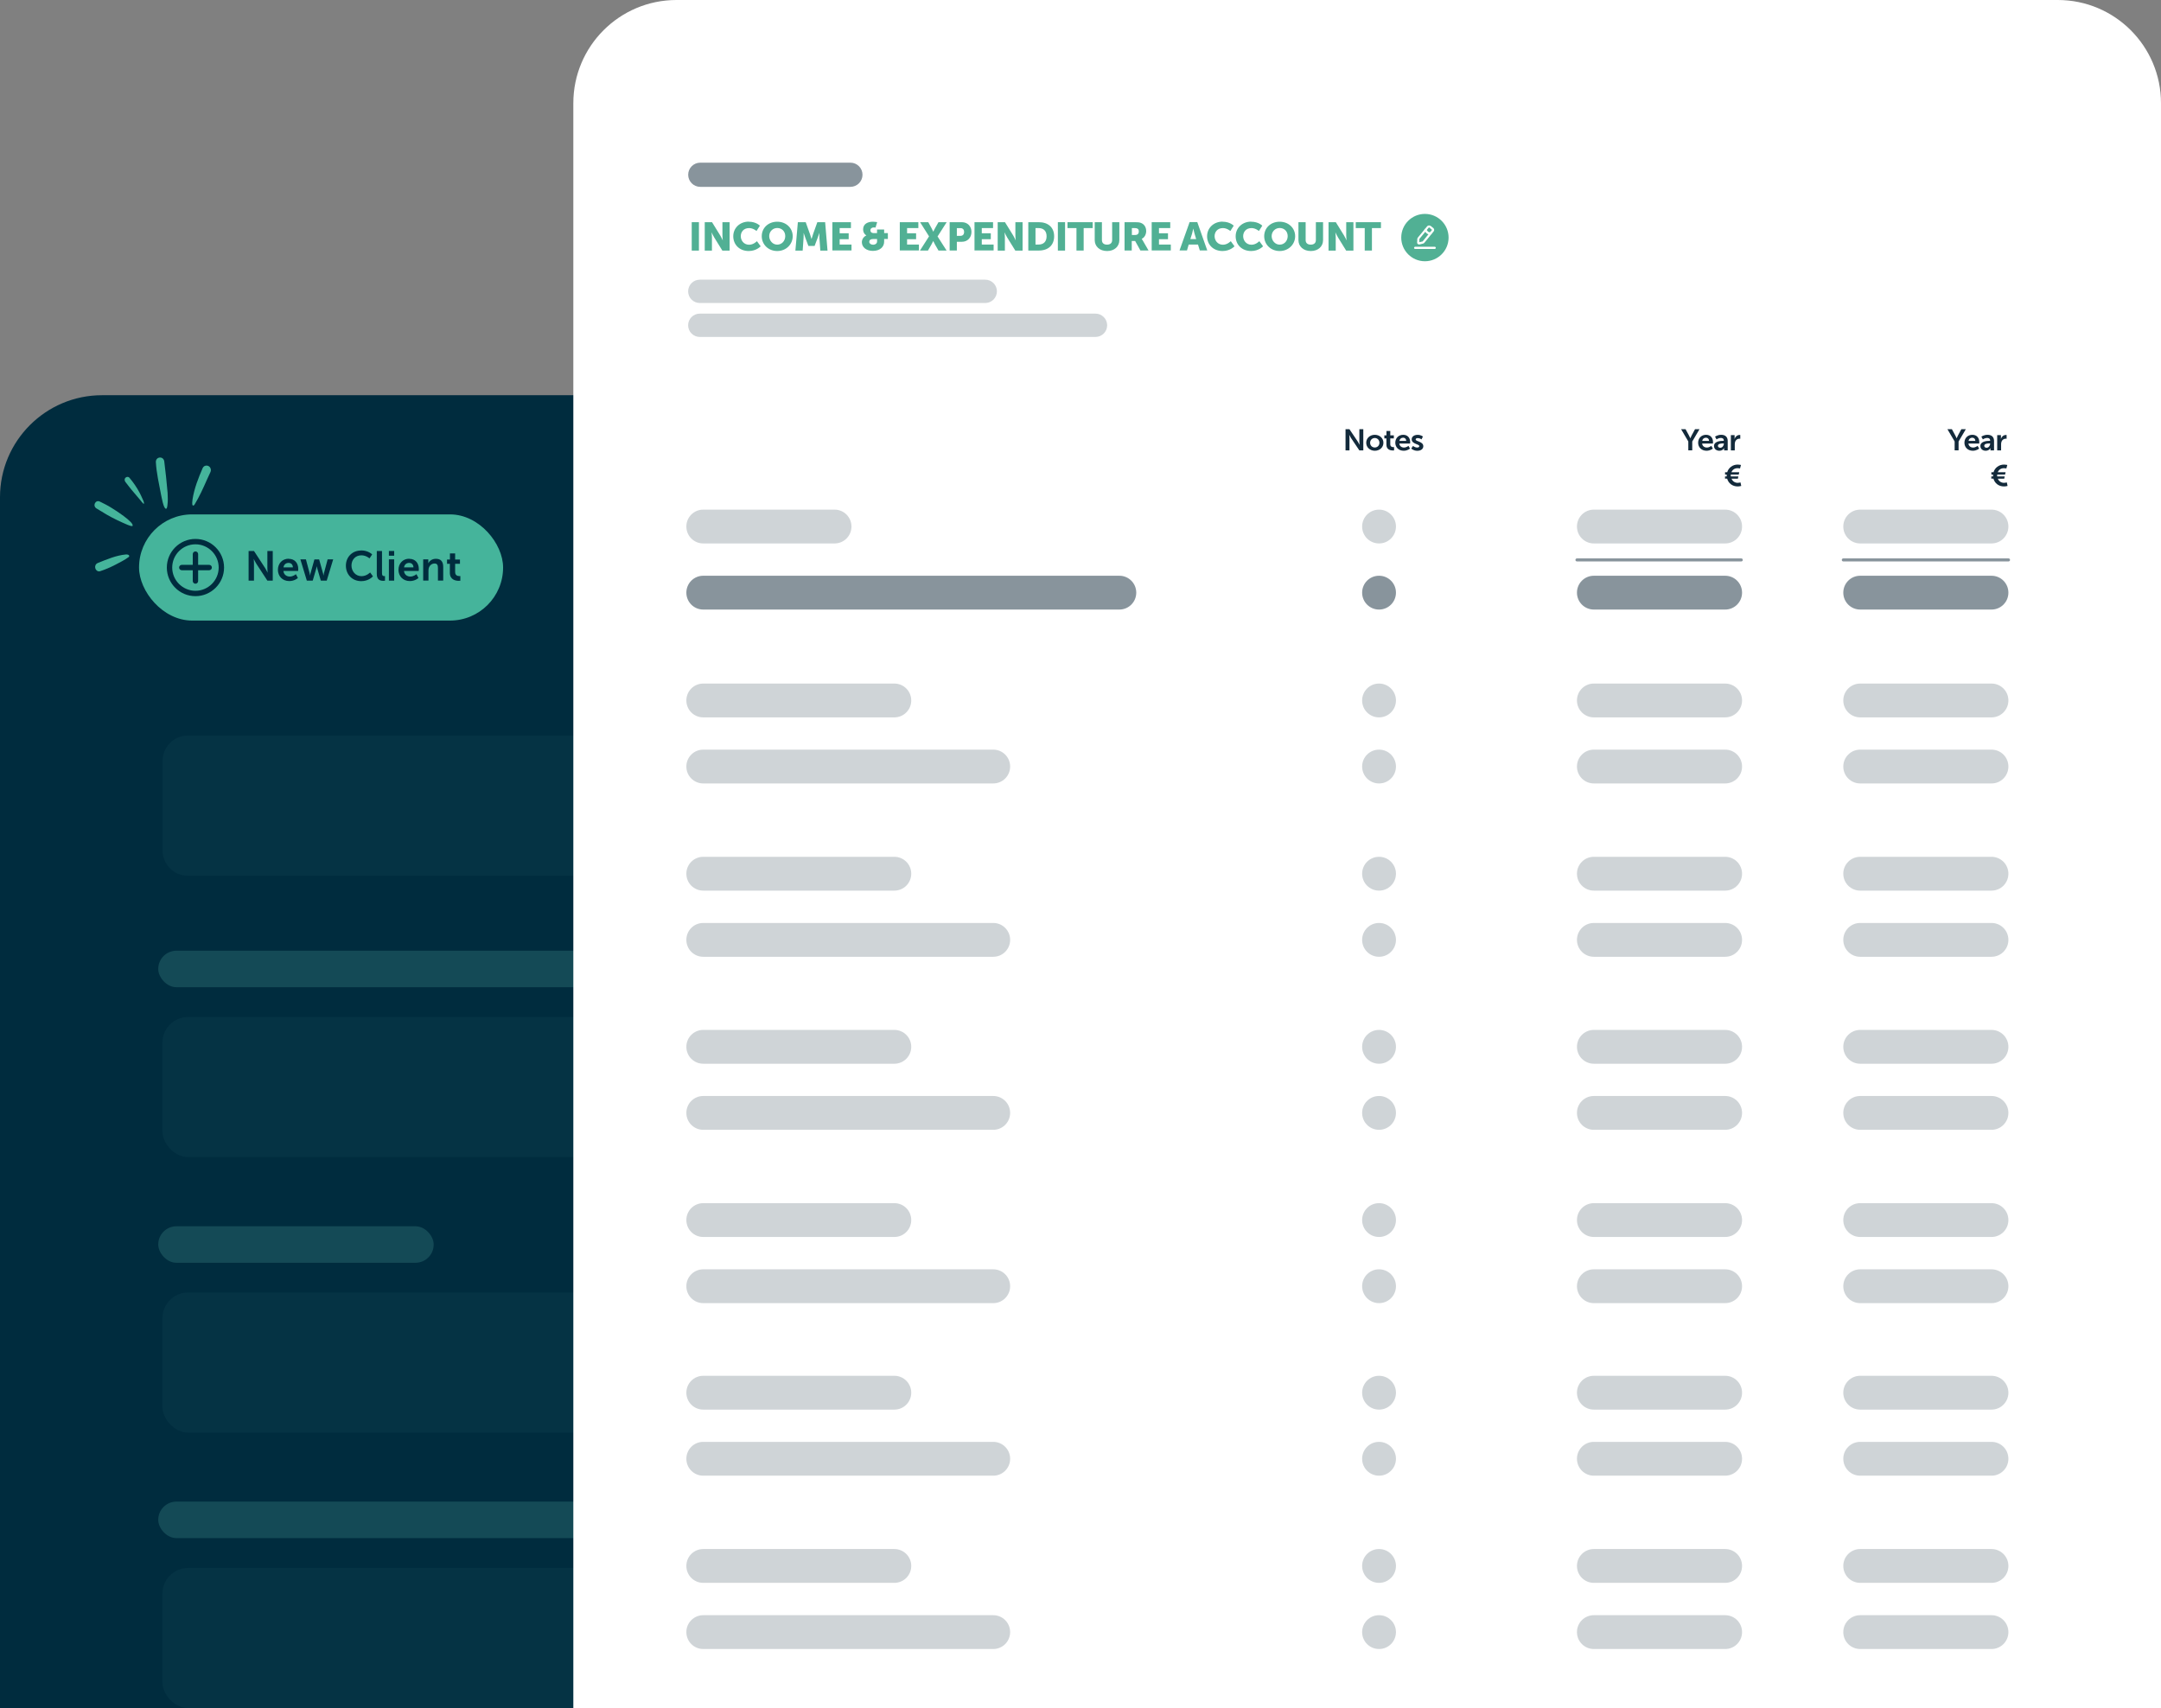 <?xml version="1.0" encoding="UTF-8"?>
<svg xmlns="http://www.w3.org/2000/svg" id="Layer_2" viewBox="0 0 498.44 393.98">
  <rect x="0" y="0" width="498.44" height="393.98" fill="#808080" stroke="none"/>
  <defs>
    <style>.cls-1{opacity:.05;}.cls-1,.cls-2,.cls-3,.cls-4,.cls-5{isolation:isolate;}.cls-1,.cls-2,.cls-3,.cls-6,.cls-7,.cls-8,.cls-9,.cls-10,.cls-11,.cls-5{stroke-width:0px;}.cls-1,.cls-3,.cls-11{fill:#65c5b6;}.cls-2,.cls-3,.cls-12{opacity:.2;}.cls-2,.cls-8,.cls-5{fill:#132a3b;}.cls-13{opacity:.3;}.cls-6{fill:#45b49b;}.cls-7{fill:#51b094;}.cls-9{fill:#fff;}.cls-10{fill:#002c3e;}.cls-5{opacity:.5;}</style>
  </defs>
  <g id="Layer_1-2">
    <path class="cls-10" d="m23.53,91.16h474.91v302.82H0V114.69c0-12.97,10.54-23.53,23.53-23.53Z"></path>
    <path class="cls-1" d="m43.25,169.67h424.77c3.19,0,5.77,2.67,5.77,5.94v20.44c0,3.27-2.58,5.94-5.77,5.94H43.25c-3.19,0-5.77-2.67-5.77-5.94v-20.44c0-3.27,2.58-5.94,5.77-5.94Z"></path>
    <rect class="cls-3" x="36.5" y="219.29" width="160.25" height="8.42" rx="4.2" ry="4.2"></rect>
    <rect class="cls-3" x="429.58" y="219.29" width="65" height="8.42" rx="4.2" ry="4.2"></rect>
    <rect class="cls-1" x="37.46" y="234.58" width="372.3" height="32.32" rx="5.94" ry="5.94"></rect>
    <rect class="cls-3" x="36.5" y="346.36" width="160.25" height="8.42" rx="4.2" ry="4.2"></rect>
    <rect class="cls-1" x="37.46" y="361.66" width="372.3" height="32.32" rx="5.94" ry="5.94"></rect>
    <rect class="cls-3" x="36.5" y="282.85" width="63.53" height="8.42" rx="4.2" ry="4.2"></rect>
    <rect class="cls-1" x="37.46" y="298.13" width="182.31" height="32.32" rx="5.94" ry="5.94"></rect>
    <rect class="cls-3" x="236.18" y="282.85" width="63.53" height="8.42" rx="4.2" ry="4.2"></rect>
    <rect class="cls-1" x="237.15" y="298.13" width="172.62" height="32.32" rx="5.94" ry="5.94"></rect>
    <g class="cls-13">
      <path class="cls-11" d="m396.67,251.79c-.13,0-.25-.04-.36-.15l-3.29-3.17c-.21-.21-.21-.52,0-.73s.55-.21.73,0l2.94,2.81,2.88-2.81c.21-.21.55-.21.73,0,.21.21.19.55,0,.73l-3.23,3.17s-.23.15-.36.15h-.04Z"></path>
    </g>
    <g class="cls-12">
      <path class="cls-9" d="m208.65,309.09c-.46-.46-1.01-.69-1.66-.69h-7.87c-.65,0-1.22.23-1.68.69s-.69,1.03-.69,1.68v7.87c0,.65.23,1.2.69,1.66s1.03.69,1.68.69h7.87c.65,0,1.2-.23,1.66-.69.46-.46.69-1.01.69-1.66v-7.87c0-.65-.23-1.22-.69-1.68Zm-.88,9.55c0,.21-.06.4-.23.55s-.34.23-.55.23h-7.87c-.23,0-.42-.08-.57-.23s-.23-.34-.23-.55v-7.87c0-.21.06-.4.23-.55.17-.17.36-.23.57-.23h7.87c.21,0,.4.08.55.23.15.15.23.34.23.55v7.87Z"></path>
      <path class="cls-9" d="m205.65,313.75h-1.68v-1.68c0-.5-.42-.92-.92-.92s-.92.42-.92.92v1.68h-1.68c-.5,0-.92.42-.92.92s.42.92.92.92h1.68v1.68c0,.5.42.92.92.92s.92-.42.92-.92v-1.68h1.68c.5,0,.92-.42.92-.92s-.42-.92-.92-.92Z"></path>
    </g>
    <g class="cls-12">
      <path class="cls-9" d="m400.47,309.09c-.46-.46-1.01-.69-1.66-.69h-7.87c-.65,0-1.22.23-1.68.69s-.69,1.03-.69,1.68v7.87c0,.65.23,1.2.69,1.66s1.03.69,1.68.69h7.87c.65,0,1.2-.23,1.66-.69.46-.46.69-1.01.69-1.66v-7.87c0-.65-.23-1.22-.69-1.68Zm-.88,9.55c0,.21-.06.4-.23.55s-.34.23-.55.23h-7.87c-.23,0-.42-.08-.57-.23s-.23-.34-.23-.55v-7.87c0-.21.06-.4.23-.55.17-.17.36-.23.57-.23h7.87c.21,0,.4.08.55.23.15.15.23.34.23.55v7.87Z"></path>
      <path class="cls-9" d="m397.49,313.75h-1.68v-1.68c0-.5-.42-.92-.92-.92s-.92.42-.92.92v1.68h-1.68c-.5,0-.92.42-.92.92s.42.92.92.92h1.68v1.68c0,.5.42.92.92.92s.92-.42.92-.92v-1.68h1.68c.5,0,.92-.42.92-.92s-.42-.92-.92-.92Z"></path>
    </g>
    <g id="Layer_1-2">
      <path class="cls-6" d="m38.36,117.35h-.06c-.59.04-1.03-2.75-1.15-3.23-.46-2.48-1.05-4.95-1.2-7.51-.06-1.28,1.68-1.49,1.93-.25.31,2.43.57,4.89.78,7.32.06.94.08,1.91-.04,2.85-.04.27-.06.61-.25.8"></path>
      <path class="cls-6" d="m44.85,116.43s-.17.19-.29.19c0,0-.06,0-.1-.04h.04c-.31-.02-.1-1.2-.08-1.47.4-2.5,1.34-4.87,2.33-7.16.38-.82,1.57-.71,1.83.13.1.27.06.57-.04.8-.25.59-.52,1.15-.8,1.74-.86,1.95-1.74,3.92-2.85,5.73"></path>
      <path class="cls-6" d="m23.17,131.73s-.17.04-.25.06c-1.01.06-1.41-1.49-.36-1.93,2.1-.84,4.24-1.76,6.48-1.97.15,0,.29,0,.44.04.27.04.46.34.21.55-.97.73-2.06,1.24-3.11,1.8-1.11.57-2.25,1.07-3.42,1.45"></path>
      <path class="cls-6" d="m30.56,121.34h-.13c-.31.02-.65-.19-.97-.27-.82-.34-1.66-.73-2.46-1.11-1.64-.78-3.17-1.7-4.72-2.67-1.01-.59-.27-2.1.76-1.59.88.44,1.76.86,2.6,1.39.67.4,5.62,3.53,4.89,4.26h0"></path>
      <path class="cls-6" d="m33.26,116.11s-.06.08-.1.08c-.23,0-.67-.73-.82-.86-.84-1.05-1.76-2.01-2.6-3.11-.27-.36-.55-.73-.84-1.09-.1-.15-.17-.34-.15-.5.02-.59.8-.86,1.13-.4.88,1.05,1.68,2.2,2.33,3.44.21.42.42.82.59,1.24.17.4.4.78.42,1.2"></path>
    </g>
    <rect class="cls-6" x="32.07" y="118.65" width="83.97" height="24.49" rx="12.24" ry="12.24"></rect>
    <path class="cls-10" d="m57.34,127.09h1.24l2.58,3.95c.25.4.57,1.07.57,1.07h0s-.06-.65-.06-1.07v-3.95h1.24v6.84h-1.24l-2.58-3.95c-.25-.4-.57-1.07-.57-1.07h0s.06.65.06,1.07v3.95h-1.24v-6.84Z"></path>
    <path class="cls-10" d="m66.61,128.9c1.41,0,2.18,1.03,2.18,2.33,0,.15-.02.46-.02.46h-3.4c.08.86.73,1.3,1.47,1.3.8,0,1.41-.55,1.41-.55l.46.88s-.76.71-1.97.71c-1.64,0-2.64-1.18-2.64-2.58,0-1.51,1.03-2.58,2.5-2.58h0l.02.02Zm.94,1.97c0-.67-.44-1.03-.99-1.03-.63,0-1.07.38-1.18,1.03h2.16Z"></path>
    <path class="cls-10" d="m69.28,129.02h1.28l.86,3.23c.06.25.1.52.1.52h0s.04-.25.1-.52l.9-3.21h1.09l.9,3.21c.06.25.1.52.1.52h0s.04-.25.1-.52l.86-3.23h1.28l-1.49,4.91h-1.36l-.82-2.81c-.08-.25-.13-.52-.13-.52h0s-.04.27-.1.52l-.82,2.81h-1.36l-1.49-4.91h-.02Z"></path>
    <path class="cls-10" d="m83.3,126.96c1.66,0,2.54.92,2.54.92l-.61.92s-.78-.71-1.87-.71c-1.45,0-2.29,1.09-2.29,2.35s.88,2.46,2.31,2.46c1.2,0,1.99-.86,1.99-.86l.65.9s-.94,1.11-2.69,1.11c-2.1,0-3.55-1.55-3.55-3.57s1.49-3.5,3.5-3.5h0v-.02Z"></path>
    <path class="cls-10" d="m86.89,127.09h1.22v5.12c0,.55.19.67.5.67h.19v1.07s-.19.02-.38.02c-.67,0-1.51-.17-1.51-1.57v-5.31h-.02Z"></path>
    <path class="cls-10" d="m89.7,127.09h1.22v1.09h-1.22v-1.09Zm0,1.93h1.22v4.91h-1.22v-4.91Z"></path>
    <path class="cls-10" d="m94.42,128.9c1.41,0,2.18,1.03,2.18,2.33,0,.15-.02.46-.02.46h-3.4c.08.86.73,1.3,1.47,1.3.8,0,1.41-.55,1.41-.55l.46.88s-.76.71-1.97.71c-1.64,0-2.64-1.18-2.64-2.58,0-1.51,1.03-2.58,2.5-2.58h0l.02.02Zm.94,1.97c0-.67-.44-1.03-.99-1.03-.63,0-1.07.38-1.18,1.03h2.16Z"></path>
    <path class="cls-10" d="m97.61,129.02h1.18v.9h0c.21-.42.76-1.03,1.74-1.03,1.09,0,1.7.57,1.7,1.87v3.15h-1.22v-2.92c0-.61-.15-1.01-.78-1.01s-1.13.42-1.32,1.01c-.06.21-.08.42-.08.65v2.27h-1.22v-4.91h0v.02Z"></path>
    <path class="cls-10" d="m103.74,130.05h-.63v-.99h.67v-1.41h1.2v1.41h1.11v.99h-1.11v1.91c0,.82.63.92.99.92h.21v1.07s-.15.02-.38.02c-.67,0-2.04-.21-2.04-1.85v-2.06h0l-.02-.02Z"></path>
    <path class="cls-10" d="m45.08,134.64c-.34,0-.62-.28-.62-.62v-6.21c0-.34.28-.62.62-.62s.62.28.62.62v6.21c0,.34-.28.62-.62.62Z"></path>
    <path class="cls-10" d="m48.25,131.53h-6.32c-.34,0-.62-.28-.62-.62s.28-.62.62-.62h6.32c.34,0,.62.28.62.62s-.28.62-.62.62Z"></path>
    <path class="cls-10" d="m45.08,137.51c-3.64,0-6.6-2.96-6.6-6.6s2.96-6.6,6.6-6.6,6.6,2.96,6.6,6.6-2.96,6.6-6.6,6.6Zm0-11.96c-2.96,0-5.36,2.41-5.36,5.36s2.41,5.36,5.36,5.36,5.36-2.41,5.36-5.36-2.41-5.36-5.36-5.36Z"></path>
    <path class="cls-9" d="m156.04,0h318.6c13.14,0,23.8,10.66,23.8,23.8v370.18H132.24V23.8c0-13.14,10.66-23.8,23.8-23.8Z"></path>
    <path class="cls-7" d="m159.55,51.25h1.66v6.55h-1.66v-6.55Z"></path>
    <path class="cls-7" d="m162.53,51.25h1.7l1.89,3.06c.27.42.57,1.11.57,1.11h.02s-.08-.71-.08-1.11v-3.06h1.66v6.55h-1.68l-1.89-3.06c-.27-.42-.57-1.11-.57-1.11h-.02s.08.71.08,1.11v3.06h-1.66v-6.55h-.02Z"></path>
    <path class="cls-7" d="m172.71,51.14c1.7,0,2.56.92,2.56.92l-.78,1.22s-.76-.67-1.7-.67c-1.3,0-1.93.92-1.93,1.87s.67,1.97,1.93,1.97c1.03,0,1.8-.82,1.8-.82l.86,1.18s-.97,1.09-2.75,1.09c-2.14,0-3.57-1.47-3.57-3.4s1.53-3.38,3.57-3.38h0v.02Z"></path>
    <path class="cls-7" d="m179.27,51.14c2.06,0,3.57,1.47,3.57,3.34s-1.51,3.42-3.57,3.42-3.57-1.51-3.57-3.42,1.51-3.34,3.57-3.34Zm0,5.29c1.03,0,1.85-.84,1.85-1.97s-.82-1.87-1.85-1.87-1.85.82-1.85,1.87.82,1.97,1.85,1.97Z"></path>
    <path class="cls-7" d="m184.04,51.25h1.8l.99,2.77c.15.42.34,1.09.34,1.09h.02s.19-.65.34-1.09l.99-2.77h1.8l.55,6.55h-1.66l-.21-2.96c-.04-.5,0-1.09,0-1.09h-.02s-.23.69-.38,1.09l-.71,1.89h-1.43l-.71-1.89c-.15-.42-.38-1.09-.38-1.09h-.02s.04.61,0,1.09l-.21,2.96h-1.68l.57-6.55h.02Z"></path>
    <path class="cls-7" d="m192.01,51.25h4.26v1.36h-2.6v1.2h2.08v1.36h-2.08v1.24h2.73v1.36h-4.41v-6.55h0l.02.02Z"></path>
    <path class="cls-7" d="m199.88,54.33h0s-.8-.36-.8-1.43c0-1.28,1.11-1.76,2.25-1.76.5,0,.99.1.99.1l-.38,1.26s-.17-.04-.38-.04c-.42,0-.8.21-.8.67,0,.34.23.63.69.63h.84v-.82h1.64v.82h.86v1.36h-.86v.63c0,1.18-.94,2.12-2.6,2.12-1.55,0-2.54-.88-2.54-2.01,0-.67.44-1.32,1.09-1.57h0v.04Zm1.45,2.12c.63,0,.97-.34.97-.76v-.55h-.94c-.44,0-.86.15-.86.65,0,.36.36.65.84.65Z"></path>
    <path class="cls-7" d="m207.56,51.25h4.26v1.36h-2.6v1.2h2.08v1.36h-2.08v1.24h2.73v1.36h-4.41v-6.55h0l.02.02Z"></path>
    <path class="cls-7" d="m214.3,54.54l-2.08-3.29h1.89l.73,1.34c.23.42.42.84.42.84h.02s.17-.42.42-.84l.76-1.34h1.89l-2.1,3.29,2.08,3.25h-1.87l-.78-1.36c-.23-.42-.42-.82-.42-.82h-.02s-.19.4-.42.82l-.78,1.36h-1.85l2.08-3.25h.02Z"></path>
    <path class="cls-7" d="m219.02,51.25h2.83c1.32,0,2.22.94,2.22,2.25s-.9,2.27-2.22,2.27h-1.15v2.01h-1.66v-6.55l-.02.02Zm2.5,3.15c.59,0,.86-.38.86-.9s-.29-.88-.84-.88h-.84v1.78h.82Z"></path>
    <path class="cls-7" d="m224.79,51.25h4.26v1.36h-2.6v1.2h2.08v1.36h-2.08v1.24h2.73v1.36h-4.41v-6.55h0l.02.02Z"></path>
    <path class="cls-7" d="m230.1,51.25h1.7l1.89,3.06c.27.42.57,1.11.57,1.11h.02s-.08-.71-.08-1.11v-3.06h1.66v6.55h-1.68l-1.89-3.06c-.27-.42-.57-1.11-.57-1.11h-.02s.08.71.08,1.11v3.06h-1.66v-6.55h-.02Z"></path>
    <path class="cls-7" d="m237.18,51.25h2.43c2.14,0,3.53,1.2,3.53,3.25s-1.36,3.29-3.53,3.29h-2.43v-6.55Zm2.35,5.16c1.15,0,1.87-.65,1.87-1.91s-.73-1.89-1.87-1.89h-.69v3.8h.69Z"></path>
    <path class="cls-7" d="m244,51.25h1.66v6.55h-1.66v-6.55Z"></path>
    <path class="cls-7" d="m248.3,52.61h-2.08v-1.36h5.81v1.36h-2.08v5.18h-1.66v-5.18h0Z"></path>
    <path class="cls-7" d="m252.5,51.25h1.66v4.13c0,.69.46,1.05,1.18,1.05s1.18-.36,1.18-1.05v-4.13h1.66v4.13c0,1.47-1.13,2.52-2.83,2.52s-2.85-1.05-2.85-2.52v-4.13h.02Z"></path>
    <path class="cls-7" d="m259.42,51.25h2.37c.69,0,1.03.04,1.32.15.78.27,1.26.97,1.26,1.91,0,.69-.34,1.47-1.03,1.78h0s.1.13.25.4l1.32,2.29h-1.87l-1.22-2.2h-.78v2.2h-1.66v-6.55h0l.02.02Zm2.39,2.96c.52,0,.86-.27.86-.82,0-.5-.19-.78-1.03-.78h-.57v1.59h.73Z"></path>
    <path class="cls-7" d="m265.66,51.25h4.26v1.36h-2.6v1.2h2.08v1.36h-2.08v1.24h2.73v1.36h-4.41v-6.55h0l.02.02Z"></path>
    <path class="cls-7" d="m276.3,56.41h-2.12l-.4,1.36h-1.72l2.33-6.55h1.76l2.31,6.55h-1.72l-.42-1.36h-.02Zm-1.07-3.67s-.15.71-.27,1.13l-.4,1.28h1.34l-.38-1.28c-.13-.42-.27-1.13-.27-1.13h-.02Z"></path>
    <path class="cls-7" d="m282,51.14c1.7,0,2.56.92,2.56.92l-.78,1.22s-.76-.67-1.7-.67c-1.3,0-1.93.92-1.93,1.87s.67,1.97,1.93,1.97c1.03,0,1.8-.82,1.8-.82l.86,1.18s-.97,1.09-2.75,1.09c-2.14,0-3.57-1.47-3.57-3.4s1.53-3.38,3.57-3.38h0v.02Z"></path>
    <path class="cls-7" d="m288.59,51.14c1.7,0,2.56.92,2.56.92l-.78,1.22s-.76-.67-1.7-.67c-1.3,0-1.93.92-1.93,1.87s.67,1.97,1.93,1.97c1.03,0,1.8-.82,1.8-.82l.86,1.18s-.97,1.09-2.75,1.09c-2.14,0-3.57-1.47-3.57-3.4s1.53-3.38,3.57-3.38h0v.02Z"></path>
    <path class="cls-7" d="m295.16,51.14c2.06,0,3.57,1.47,3.57,3.34s-1.51,3.42-3.57,3.42-3.57-1.51-3.57-3.42,1.51-3.34,3.57-3.34Zm0,5.29c1.03,0,1.85-.84,1.85-1.97s-.82-1.87-1.85-1.87-1.85.82-1.85,1.87.82,1.97,1.85,1.97Z"></path>
    <path class="cls-7" d="m299.49,51.25h1.66v4.13c0,.69.46,1.05,1.18,1.05s1.18-.36,1.18-1.05v-4.13h1.66v4.13c0,1.47-1.13,2.52-2.83,2.52s-2.85-1.05-2.85-2.52v-4.13h.02Z"></path>
    <path class="cls-7" d="m306.41,51.25h1.7l1.89,3.06c.27.42.57,1.11.57,1.11h.02s-.08-.71-.08-1.11v-3.06h1.66v6.55h-1.68l-1.89-3.06c-.27-.42-.57-1.11-.57-1.11h-.02s.08.71.08,1.11v3.06h-1.66v-6.55h-.02Z"></path>
    <path class="cls-7" d="m314.79,52.61h-2.08v-1.36h5.81v1.36h-2.08v5.18h-1.66v-5.18h0Z"></path>
    <g class="cls-4">
      <g class="cls-4">
        <path class="cls-8" d="m310.34,99h.91l1.9,2.82c.19.28.42.76.42.76h.02s-.05-.47-.05-.76v-2.82h.91v4.89h-.91l-1.9-2.82c-.19-.28-.42-.76-.42-.76h-.01s.05.47.05.76v2.82h-.91v-4.89Z"></path>
        <path class="cls-8" d="m317.1,100.29c1.1,0,1.99.76,1.99,1.84s-.89,1.84-1.98,1.84-1.99-.76-1.99-1.84.88-1.84,1.98-1.84Zm0,2.93c.58,0,1.07-.44,1.07-1.09s-.49-1.1-1.07-1.1-1.08.45-1.08,1.1.49,1.09,1.08,1.09Z"></path>
        <path class="cls-8" d="m319.77,101.12h-.47v-.7h.49v-1.01h.88v1.01h.82v.7h-.82v1.36c0,.58.47.66.72.66.1,0,.16-.01.16-.01v.76s-.11.02-.27.02c-.5,0-1.5-.15-1.5-1.32v-1.47Z"></path>
        <path class="cls-8" d="m323.66,100.29c1.04,0,1.6.74,1.6,1.67,0,.1-.02.34-.02.34h-2.49c.06.61.55.93,1.08.93.58,0,1.04-.39,1.04-.39l.35.63s-.55.5-1.45.5c-1.2,0-1.94-.84-1.94-1.84,0-1.08.76-1.84,1.83-1.84Zm.69,1.4c-.01-.47-.32-.73-.71-.73-.46,0-.78.28-.86.73h1.58Z"></path>
        <path class="cls-8" d="m325.91,102.84s.4.39.98.39c.25,0,.48-.11.48-.32,0-.52-1.76-.45-1.76-1.58,0-.65.6-1.03,1.38-1.03s1.21.4,1.21.4l-.33.65s-.33-.3-.88-.3c-.23,0-.46.1-.46.32,0,.49,1.76.43,1.76,1.56,0,.59-.52,1.05-1.38,1.05-.9,0-1.4-.52-1.4-.52l.41-.61Z"></path>
      </g>
    </g>
    <g class="cls-4">
      <g class="cls-4">
        <path class="cls-8" d="m389.42,101.84l-1.67-2.84h1.03l.78,1.44c.16.3.3.66.31.65h.01s.14-.35.3-.65l.78-1.44h1.03l-1.67,2.84v2.04h-.91v-2.04Z"></path>
      </g>
      <g class="cls-4">
        <path class="cls-8" d="m393.51,100.29c1.04,0,1.6.74,1.6,1.67,0,.1-.02.34-.02.34h-2.49c.06.61.55.93,1.08.93.58,0,1.04-.39,1.04-.39l.35.63s-.55.5-1.45.5c-1.19,0-1.94-.84-1.94-1.84,0-1.08.76-1.84,1.83-1.84Zm.69,1.4c-.01-.47-.32-.73-.72-.73-.46,0-.78.28-.86.73h1.58Z"></path>
        <path class="cls-8" d="m397.48,101.68h.12v-.05c0-.46-.3-.62-.69-.62-.52,0-.99.34-.99.34l-.34-.63s.56-.43,1.42-.43c.95,0,1.5.51,1.5,1.4v2.2h-.83v-.29c0-.14.01-.25.01-.25h-.01s-.28.62-1.1.62c-.64,0-1.23-.39-1.23-1.1,0-1.11,1.55-1.19,2.14-1.19Zm-.69,1.6c.48,0,.82-.49.82-.92v-.08h-.16c-.46,0-1.21.06-1.21.55,0,.23.18.45.55.45Z"></path>
        <path class="cls-8" d="m399.23,100.37h.86v.61c0,.13-.02.25-.02.25h.02c.16-.5.59-.9,1.15-.9.08,0,.16.01.16.01v.86s-.09-.01-.21-.01c-.38,0-.81.21-.98.74-.06.17-.08.36-.08.57v1.39h-.9v-3.51Z"></path>
      </g>
    </g>
    <g class="cls-4">
      <g class="cls-4">
        <path class="cls-8" d="m450.85,101.84l-1.67-2.84h1.03l.78,1.44c.16.3.3.66.31.65h.01s.14-.35.3-.65l.78-1.44h1.03l-1.67,2.84v2.04h-.91v-2.04Z"></path>
      </g>
      <g class="cls-4">
        <path class="cls-8" d="m454.93,100.29c1.04,0,1.6.74,1.6,1.67,0,.1-.02.34-.02.34h-2.49c.06.61.55.93,1.08.93.58,0,1.04-.39,1.04-.39l.35.63s-.55.5-1.45.5c-1.2,0-1.94-.84-1.94-1.84,0-1.08.76-1.84,1.83-1.84Zm.69,1.4c-.01-.47-.32-.73-.71-.73-.46,0-.78.28-.86.73h1.58Z"></path>
        <path class="cls-8" d="m458.91,101.68h.12v-.05c0-.46-.3-.62-.69-.62-.52,0-.99.34-.99.34l-.34-.63s.56-.43,1.42-.43c.95,0,1.5.51,1.5,1.4v2.2h-.83v-.29c0-.14.01-.25.01-.25h-.01s-.28.62-1.1.62c-.64,0-1.22-.39-1.22-1.1,0-1.11,1.55-1.19,2.14-1.19Zm-.69,1.6c.47,0,.81-.49.81-.92v-.08h-.16c-.46,0-1.2.06-1.2.55,0,.23.18.45.55.45Z"></path>
        <path class="cls-8" d="m460.66,100.37h.86v.61c0,.13-.01.25-.01.25h.01c.16-.5.59-.9,1.15-.9.08,0,.16.01.16.01v.86s-.09-.01-.21-.01c-.38,0-.81.21-.98.74-.06.17-.08.36-.08.57v1.39h-.9v-3.51Z"></path>
      </g>
    </g>
    <g class="cls-4">
      <g class="cls-4">
        <path class="cls-8" d="m397.88,109.89h.4c-.02-.11-.02-.29,0-.43h-.39v-.53h.49c.31-1.03,1.25-1.77,2.42-1.77.4,0,.76.09.76.09l-.22.81s-.27-.07-.56-.07c-.67,0-1.2.36-1.42.94h1.8l-.11.53h-1.83c-.02.13-.01.29,0,.43h1.73l-.1.52h-1.47c.23.59.77.96,1.42.96.36,0,.65-.1.65-.1l.17.81s-.36.12-.83.12c-1.21,0-2.13-.74-2.42-1.8h-.49v-.52Z"></path>
      </g>
    </g>
    <g class="cls-4">
      <g class="cls-4">
        <path class="cls-8" d="m459.31,109.89h.4c-.02-.11-.02-.29,0-.43h-.39v-.53h.49c.3-1.03,1.25-1.77,2.42-1.77.4,0,.76.09.76.09l-.22.81s-.27-.07-.56-.07c-.67,0-1.2.36-1.42.94h1.8l-.11.53h-1.82c-.02.13-.01.29,0,.43h1.73l-.11.52h-1.47c.23.59.77.96,1.42.96.35,0,.65-.1.65-.1l.17.81s-.36.12-.84.12c-1.21,0-2.13-.74-2.42-1.8h-.49v-.52Z"></path>
      </g>
    </g>
    <path class="cls-5" d="m161.52,37.52h34.63c1.54,0,2.79,1.25,2.79,2.79h0c0,1.54-1.25,2.79-2.79,2.79h-34.63c-1.54,0-2.79-1.25-2.79-2.79h0c0-1.54,1.25-2.79,2.79-2.79Z"></path>
    <path class="cls-2" d="m161.41,64.51h65.84c1.48,0,2.69,1.2,2.69,2.69h0c0,1.48-1.2,2.69-2.69,2.69h-65.84c-1.48,0-2.69-1.2-2.69-2.69h0c0-1.48,1.2-2.69,2.69-2.69Z"></path>
    <path class="cls-2" d="m161.41,72.34h91.27c1.48,0,2.69,1.2,2.69,2.69h0c0,1.48-1.2,2.69-2.69,2.69h-91.27c-1.48,0-2.69-1.2-2.69-2.69h0c0-1.48,1.2-2.69,2.69-2.69Z"></path>
    <path class="cls-2" d="m162.21,117.55h30.28c2.16,0,3.9,1.74,3.9,3.9h0c0,2.16-1.74,3.9-3.9,3.9h-30.28c-2.16,0-3.9-1.74-3.9-3.9h0c0-2.16,1.74-3.9,3.9-3.9Z"></path>
    <path class="cls-2" d="m367.63,117.55h30.28c2.16,0,3.9,1.74,3.9,3.9h0c0,2.16-1.74,3.9-3.9,3.9h-30.28c-2.16,0-3.9-1.74-3.9-3.9h0c0-2.16,1.74-3.9,3.9-3.9Z"></path>
    <path class="cls-5" d="m367.63,132.8h30.28c2.16,0,3.9,1.74,3.9,3.9h0c0,2.16-1.74,3.9-3.9,3.9h-30.28c-2.16,0-3.9-1.74-3.9-3.9h0c0-2.16,1.74-3.9,3.9-3.9Z"></path>
    <path class="cls-2" d="m318.08,117.55h0c2.16,0,3.9,1.74,3.9,3.9h0c0,2.16-1.74,3.9-3.9,3.9h0c-2.16,0-3.9-1.74-3.9-3.9h0c0-2.16,1.74-3.9,3.9-3.9Z"></path>
    <path class="cls-5" d="m318.08,132.8h0c2.16,0,3.9,1.74,3.9,3.9h0c0,2.16-1.74,3.9-3.9,3.9h0c-2.16,0-3.9-1.74-3.9-3.9h0c0-2.16,1.74-3.9,3.9-3.9Z"></path>
    <path class="cls-5" d="m162.21,132.8h95.97c2.16,0,3.9,1.74,3.9,3.9h0c0,2.16-1.74,3.9-3.9,3.9h-95.97c-2.16,0-3.9-1.74-3.9-3.9h0c0-2.16,1.74-3.9,3.9-3.9Z"></path>
    <path class="cls-5" d="m401.63,129.5h-37.9c-.19,0-.35-.15-.35-.35s.16-.35.35-.35h37.9c.19,0,.35.15.35.35s-.16.35-.35.35Z"></path>
    <path class="cls-2" d="m429.06,117.55h30.28c2.16,0,3.9,1.74,3.9,3.9h0c0,2.16-1.74,3.9-3.9,3.9h-30.28c-2.16,0-3.9-1.74-3.9-3.9h0c0-2.16,1.74-3.9,3.9-3.9Z"></path>
    <path class="cls-5" d="m429.06,132.8h30.28c2.16,0,3.9,1.74,3.9,3.9h0c0,2.16-1.74,3.9-3.9,3.9h-30.28c-2.16,0-3.9-1.74-3.9-3.9h0c0-2.16,1.74-3.9,3.9-3.9Z"></path>
    <path class="cls-5" d="m463.27,129.5h-38.11c-.19,0-.35-.15-.35-.35s.16-.35.35-.35h38.11c.19,0,.35.15.35.35s-.16.35-.35.35Z"></path>
    <path class="cls-2" d="m162.21,157.67h44.07c2.16,0,3.9,1.74,3.9,3.9h0c0,2.16-1.74,3.9-3.9,3.9h-44.07c-2.16,0-3.9-1.74-3.9-3.9h0c0-2.16,1.74-3.9,3.9-3.9Z"></path>
    <path class="cls-2" d="m367.63,157.67h30.28c2.16,0,3.9,1.74,3.9,3.9h0c0,2.16-1.74,3.9-3.9,3.9h-30.28c-2.16,0-3.9-1.74-3.9-3.9h0c0-2.16,1.74-3.9,3.9-3.9Z"></path>
    <path class="cls-2" d="m367.63,172.91h30.28c2.16,0,3.9,1.74,3.9,3.9h0c0,2.16-1.74,3.9-3.9,3.9h-30.28c-2.16,0-3.9-1.74-3.9-3.9h0c0-2.16,1.74-3.9,3.9-3.9Z"></path>
    <path class="cls-2" d="m318.08,157.67h0c2.16,0,3.9,1.74,3.9,3.9h0c0,2.16-1.74,3.9-3.9,3.9h0c-2.16,0-3.9-1.74-3.9-3.9h0c0-2.16,1.74-3.9,3.9-3.9Z"></path>
    <path class="cls-2" d="m318.08,172.91h0c2.16,0,3.9,1.74,3.9,3.9h0c0,2.16-1.74,3.9-3.9,3.9h0c-2.16,0-3.9-1.74-3.9-3.9h0c0-2.16,1.74-3.9,3.9-3.9Z"></path>
    <path class="cls-2" d="m162.21,172.91h66.88c2.16,0,3.9,1.74,3.9,3.9h0c0,2.16-1.74,3.9-3.9,3.9h-66.88c-2.16,0-3.9-1.74-3.9-3.9h0c0-2.16,1.74-3.9,3.9-3.9Z"></path>
    <path class="cls-2" d="m429.06,157.67h30.28c2.16,0,3.9,1.74,3.9,3.9h0c0,2.16-1.74,3.9-3.9,3.9h-30.28c-2.16,0-3.9-1.74-3.9-3.9h0c0-2.16,1.74-3.9,3.9-3.9Z"></path>
    <path class="cls-2" d="m429.06,172.91h30.28c2.16,0,3.9,1.74,3.9,3.9h0c0,2.16-1.74,3.9-3.9,3.9h-30.28c-2.16,0-3.9-1.74-3.9-3.9h0c0-2.16,1.74-3.9,3.9-3.9Z"></path>
    <path class="cls-2" d="m162.21,197.63h44.07c2.16,0,3.9,1.74,3.9,3.9h0c0,2.16-1.74,3.9-3.9,3.9h-44.07c-2.16,0-3.9-1.74-3.9-3.9h0c0-2.16,1.74-3.9,3.9-3.9Z"></path>
    <path class="cls-2" d="m367.63,197.63h30.28c2.16,0,3.9,1.74,3.9,3.9h0c0,2.16-1.74,3.9-3.9,3.9h-30.28c-2.16,0-3.9-1.74-3.9-3.9h0c0-2.16,1.74-3.9,3.9-3.9Z"></path>
    <path class="cls-2" d="m367.63,212.89h30.28c2.16,0,3.9,1.74,3.9,3.9h0c0,2.16-1.74,3.9-3.9,3.9h-30.28c-2.16,0-3.9-1.74-3.9-3.9h0c0-2.16,1.74-3.9,3.9-3.9Z"></path>
    <path class="cls-2" d="m318.08,197.63h0c2.16,0,3.9,1.74,3.9,3.9h0c0,2.16-1.74,3.9-3.9,3.9h0c-2.16,0-3.9-1.74-3.9-3.9h0c0-2.16,1.74-3.9,3.9-3.9Z"></path>
    <path class="cls-2" d="m318.08,212.89h0c2.16,0,3.9,1.74,3.9,3.9h0c0,2.16-1.74,3.9-3.9,3.9h0c-2.16,0-3.9-1.74-3.9-3.9h0c0-2.16,1.74-3.9,3.9-3.9Z"></path>
    <path class="cls-2" d="m162.21,212.89h66.88c2.16,0,3.9,1.74,3.9,3.9h0c0,2.16-1.74,3.9-3.9,3.9h-66.88c-2.16,0-3.9-1.74-3.9-3.9h0c0-2.16,1.74-3.9,3.9-3.9Z"></path>
    <path class="cls-2" d="m429.06,197.63h30.28c2.16,0,3.9,1.74,3.9,3.9h0c0,2.16-1.74,3.9-3.9,3.9h-30.28c-2.16,0-3.9-1.74-3.9-3.9h0c0-2.16,1.74-3.9,3.9-3.9Z"></path>
    <path class="cls-2" d="m429.06,212.89h30.28c2.16,0,3.9,1.74,3.9,3.9h0c0,2.16-1.74,3.9-3.9,3.9h-30.28c-2.16,0-3.9-1.74-3.9-3.9h0c0-2.16,1.74-3.9,3.9-3.9Z"></path>
    <path class="cls-2" d="m162.21,237.56h44.07c2.16,0,3.9,1.74,3.9,3.9h0c0,2.16-1.74,3.9-3.9,3.9h-44.07c-2.16,0-3.9-1.74-3.9-3.9h0c0-2.16,1.74-3.9,3.9-3.9Z"></path>
    <path class="cls-2" d="m367.63,237.56h30.28c2.16,0,3.9,1.74,3.9,3.9h0c0,2.16-1.74,3.9-3.9,3.9h-30.28c-2.16,0-3.9-1.74-3.9-3.9h0c0-2.16,1.74-3.9,3.9-3.9Z"></path>
    <path class="cls-2" d="m367.63,252.8h30.28c2.16,0,3.9,1.74,3.9,3.9h0c0,2.16-1.74,3.9-3.9,3.9h-30.28c-2.16,0-3.9-1.74-3.9-3.9h0c0-2.16,1.74-3.9,3.9-3.9Z"></path>
    <path class="cls-2" d="m318.08,237.56h0c2.16,0,3.9,1.74,3.9,3.9h0c0,2.16-1.74,3.9-3.9,3.9h0c-2.16,0-3.9-1.74-3.9-3.9h0c0-2.16,1.74-3.9,3.9-3.9Z"></path>
    <path class="cls-2" d="m318.08,252.8h0c2.16,0,3.9,1.74,3.9,3.9h0c0,2.16-1.74,3.9-3.9,3.9h0c-2.16,0-3.9-1.74-3.9-3.9h0c0-2.16,1.74-3.9,3.9-3.9Z"></path>
    <path class="cls-2" d="m162.21,252.8h66.88c2.16,0,3.9,1.74,3.9,3.9h0c0,2.16-1.74,3.9-3.9,3.9h-66.88c-2.16,0-3.9-1.74-3.9-3.9h0c0-2.16,1.74-3.9,3.9-3.9Z"></path>
    <path class="cls-2" d="m429.06,237.56h30.28c2.16,0,3.9,1.74,3.9,3.9h0c0,2.16-1.74,3.9-3.9,3.9h-30.28c-2.16,0-3.9-1.74-3.9-3.9h0c0-2.16,1.74-3.9,3.9-3.9Z"></path>
    <path class="cls-2" d="m429.06,252.8h30.28c2.16,0,3.9,1.74,3.9,3.9h0c0,2.16-1.74,3.9-3.9,3.9h-30.28c-2.16,0-3.9-1.74-3.9-3.9h0c0-2.16,1.74-3.9,3.9-3.9Z"></path>
    <path class="cls-2" d="m162.21,277.52h44.07c2.16,0,3.9,1.74,3.9,3.9h0c0,2.16-1.74,3.9-3.9,3.9h-44.07c-2.16,0-3.9-1.74-3.9-3.9h0c0-2.16,1.74-3.9,3.9-3.9Z"></path>
    <path class="cls-2" d="m367.63,277.52h30.28c2.16,0,3.9,1.74,3.9,3.9h0c0,2.16-1.74,3.9-3.9,3.9h-30.28c-2.16,0-3.9-1.74-3.9-3.9h0c0-2.16,1.74-3.9,3.9-3.9Z"></path>
    <path class="cls-2" d="m367.63,292.78h30.28c2.16,0,3.9,1.74,3.9,3.9h0c0,2.16-1.74,3.9-3.9,3.9h-30.28c-2.16,0-3.9-1.74-3.9-3.9h0c0-2.16,1.74-3.9,3.9-3.9Z"></path>
    <path class="cls-2" d="m318.08,277.52h0c2.16,0,3.9,1.74,3.9,3.9h0c0,2.16-1.74,3.9-3.9,3.9h0c-2.16,0-3.9-1.74-3.9-3.9h0c0-2.16,1.74-3.9,3.9-3.9Z"></path>
    <path class="cls-2" d="m318.08,292.78h0c2.16,0,3.9,1.74,3.9,3.9h0c0,2.16-1.74,3.9-3.9,3.9h0c-2.16,0-3.9-1.74-3.9-3.9h0c0-2.16,1.74-3.9,3.9-3.9Z"></path>
    <path class="cls-2" d="m162.21,292.78h66.88c2.16,0,3.9,1.74,3.9,3.9h0c0,2.16-1.74,3.9-3.9,3.9h-66.88c-2.16,0-3.9-1.74-3.9-3.9h0c0-2.16,1.74-3.9,3.9-3.9Z"></path>
    <path class="cls-2" d="m429.06,277.52h30.28c2.16,0,3.9,1.74,3.9,3.9h0c0,2.16-1.74,3.9-3.9,3.9h-30.28c-2.16,0-3.9-1.74-3.9-3.9h0c0-2.16,1.74-3.9,3.9-3.9Z"></path>
    <path class="cls-2" d="m429.06,292.78h30.28c2.16,0,3.9,1.74,3.9,3.9h0c0,2.16-1.74,3.9-3.9,3.9h-30.28c-2.16,0-3.9-1.74-3.9-3.9h0c0-2.16,1.74-3.9,3.9-3.9Z"></path>
    <circle class="cls-7" cx="328.66" cy="54.8" r="5.46"></circle>
    <path class="cls-9" d="m327.34,56.39c-.27,0-.46-.17-.48-.4l.04-.88s.04-.19.1-.27l2.14-2.6c.17-.23.52-.31.8-.15h.02l.65.52c.13.13.19.27.19.42s-.06.29-.17.4l-2.12,2.6s-.15.13-.25.15l-.86.21h-.06Zm2.27-3.92s-.06,0-.08.04l-2.16,2.62v.73l.76-.17,2.12-2.6.04-.08-.63-.55h-.04Z"></path>
    <path class="cls-9" d="m326.41,56.92c-.13,0-.25.1-.25.25s.1.25.25.25v-.5h0Zm4.51.5c.13,0,.25-.1.25-.25s-.1-.25-.25-.25v.5h0Zm-1.91-4.49c-.04-.13-.19-.19-.31-.13-.13.04-.19.19-.13.31l.46-.19h-.02Zm1.01,1.13c.13-.02.21-.17.19-.29s-.17-.21-.29-.19l.1.48Zm-3.61,3.36h4.51v-.5h-4.51v.5Zm2.14-4.32c.08.19.23.46.46.67s.59.38.99.27l-.1-.48c-.21.04-.4-.02-.55-.17-.17-.15-.27-.36-.34-.48l-.46.19h0Z"></path>
    <path class="cls-2" d="m162.21,317.34h44.07c2.16,0,3.9,1.74,3.9,3.9h0c0,2.16-1.74,3.9-3.9,3.9h-44.07c-2.16,0-3.9-1.74-3.9-3.9h0c0-2.16,1.74-3.9,3.9-3.9Z"></path>
    <path class="cls-2" d="m367.63,317.34h30.28c2.16,0,3.9,1.74,3.9,3.9h0c0,2.16-1.74,3.9-3.9,3.9h-30.28c-2.16,0-3.9-1.74-3.9-3.9h0c0-2.16,1.74-3.9,3.9-3.9Z"></path>
    <path class="cls-2" d="m367.63,332.58h30.28c2.16,0,3.9,1.74,3.9,3.9h0c0,2.16-1.74,3.9-3.9,3.9h-30.28c-2.16,0-3.9-1.74-3.9-3.9h0c0-2.16,1.74-3.9,3.9-3.9Z"></path>
    <path class="cls-2" d="m318.08,317.34h0c2.16,0,3.9,1.74,3.9,3.9h0c0,2.16-1.74,3.9-3.9,3.9h0c-2.16,0-3.9-1.74-3.9-3.9h0c0-2.16,1.74-3.9,3.9-3.9Z"></path>
    <path class="cls-2" d="m318.08,332.58h0c2.16,0,3.9,1.74,3.9,3.9h0c0,2.16-1.74,3.9-3.9,3.9h0c-2.16,0-3.9-1.74-3.9-3.9h0c0-2.16,1.74-3.9,3.9-3.9Z"></path>
    <path class="cls-2" d="m162.21,332.58h66.88c2.16,0,3.9,1.74,3.9,3.9h0c0,2.16-1.74,3.9-3.9,3.9h-66.88c-2.16,0-3.9-1.74-3.9-3.9h0c0-2.16,1.74-3.9,3.9-3.9Z"></path>
    <path class="cls-2" d="m429.06,317.34h30.28c2.16,0,3.9,1.74,3.9,3.9h0c0,2.16-1.74,3.9-3.9,3.9h-30.28c-2.16,0-3.9-1.74-3.9-3.9h0c0-2.16,1.74-3.9,3.9-3.9Z"></path>
    <path class="cls-2" d="m429.06,332.58h30.28c2.16,0,3.9,1.74,3.9,3.9h0c0,2.16-1.74,3.9-3.9,3.9h-30.28c-2.16,0-3.9-1.74-3.9-3.9h0c0-2.16,1.74-3.9,3.9-3.9Z"></path>
    <path class="cls-2" d="m162.21,357.3h44.07c2.16,0,3.9,1.74,3.9,3.9h0c0,2.16-1.74,3.9-3.9,3.9h-44.07c-2.16,0-3.9-1.74-3.9-3.9h0c0-2.16,1.74-3.9,3.9-3.9Z"></path>
    <path class="cls-2" d="m367.63,357.3h30.28c2.16,0,3.9,1.74,3.9,3.9h0c0,2.16-1.74,3.9-3.9,3.9h-30.28c-2.16,0-3.9-1.74-3.9-3.9h0c0-2.16,1.74-3.9,3.9-3.9Z"></path>
    <path class="cls-2" d="m367.63,372.56h30.28c2.16,0,3.9,1.74,3.9,3.9h0c0,2.16-1.74,3.9-3.9,3.9h-30.28c-2.16,0-3.9-1.74-3.9-3.9h0c0-2.16,1.74-3.9,3.9-3.9Z"></path>
    <path class="cls-2" d="m318.08,357.3h0c2.16,0,3.9,1.74,3.9,3.9h0c0,2.16-1.74,3.9-3.9,3.9h0c-2.16,0-3.9-1.74-3.9-3.9h0c0-2.16,1.74-3.9,3.9-3.9Z"></path>
    <path class="cls-2" d="m318.08,372.56h0c2.16,0,3.9,1.74,3.9,3.9h0c0,2.16-1.74,3.9-3.9,3.9h0c-2.16,0-3.9-1.74-3.9-3.9h0c0-2.16,1.74-3.9,3.9-3.9Z"></path>
    <path class="cls-2" d="m162.21,372.56h66.88c2.16,0,3.9,1.74,3.9,3.9h0c0,2.16-1.74,3.9-3.9,3.9h-66.88c-2.16,0-3.9-1.74-3.9-3.9h0c0-2.16,1.74-3.9,3.9-3.9Z"></path>
    <path class="cls-2" d="m429.06,357.3h30.28c2.16,0,3.9,1.74,3.9,3.9h0c0,2.16-1.74,3.9-3.9,3.9h-30.28c-2.16,0-3.9-1.74-3.9-3.9h0c0-2.16,1.74-3.9,3.9-3.9Z"></path>
    <path class="cls-2" d="m429.06,372.56h30.28c2.16,0,3.9,1.74,3.9,3.9h0c0,2.16-1.74,3.9-3.9,3.9h-30.28c-2.16,0-3.9-1.74-3.9-3.9h0c0-2.16,1.74-3.9,3.9-3.9Z"></path>
  </g>
</svg>
